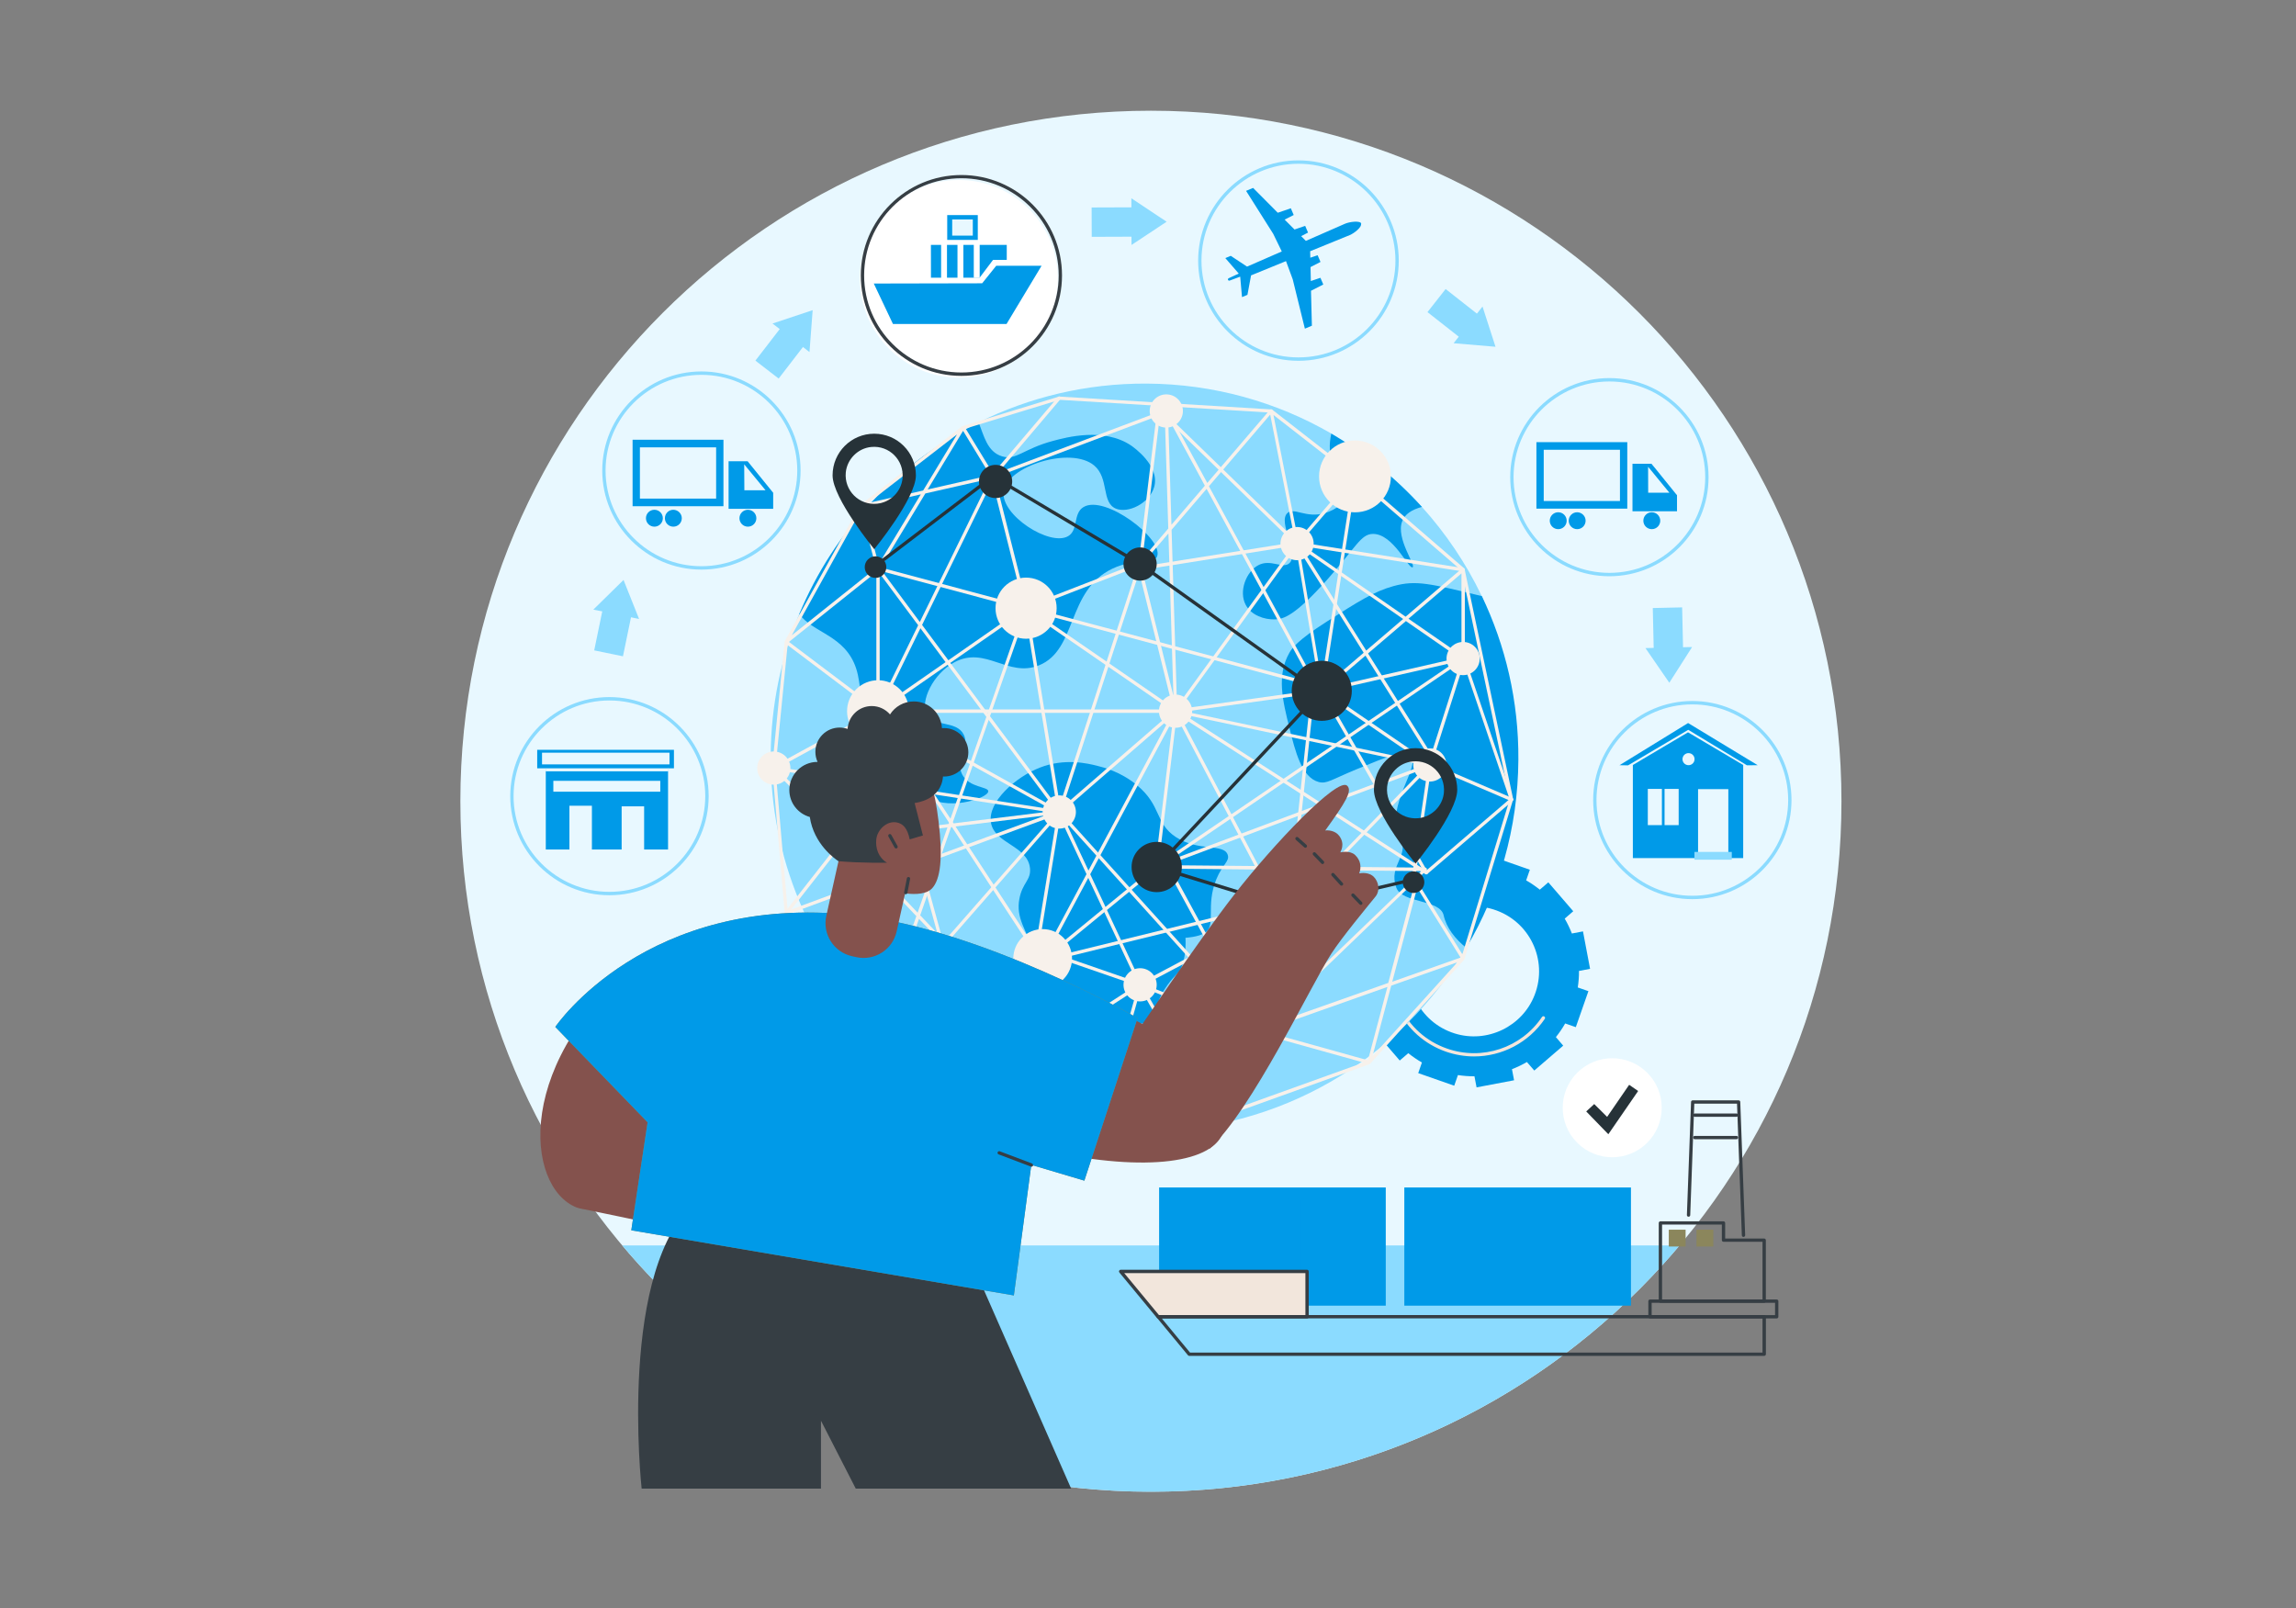 <svg width="394" height="276" viewBox="0 0 394 276" fill="none" xmlns="http://www.w3.org/2000/svg">
<rect x="0" y="0" width="394" height="276" fill="#808080" stroke="none"/>
<g clip-path="url(#clip0_1021_210077)">
<path d="M197.5 256C262.946 256 316 202.946 316 137.5C316 72.054 262.946 19 197.5 19C132.054 19 79 72.054 79 137.5C79 202.946 132.054 256 197.5 256Z" fill="#E8F8FF"/>
<path d="M106.779 213.741C128.524 239.578 161.095 256 197.5 256C233.905 256 266.476 239.578 288.22 213.741H106.779Z" fill="#8BDBFF"/>
<path d="M272.576 170.097L270.75 169.463C270.892 168.517 270.97 167.572 270.957 166.626L272.861 166.264L271.644 159.84L269.74 160.203C269.39 159.322 268.989 158.467 268.509 157.651L269.973 156.382L265.699 151.422L264.236 152.678C263.497 152.096 262.72 151.552 261.892 151.085L262.526 149.259L256.349 147.097L255.714 148.923C254.769 148.78 253.823 148.702 252.878 148.715L252.515 146.812L246.079 148.029L246.441 149.933C245.561 150.27 244.706 150.684 243.877 151.163L242.608 149.7L237.648 153.973L238.904 155.437C238.321 156.162 237.777 156.952 237.311 157.781L235.485 157.146L233.322 163.324L235.148 163.959C235.006 164.904 234.928 165.849 234.941 166.795L233.037 167.157L234.254 173.581L236.158 173.218C236.508 174.099 236.909 174.954 237.389 175.77L235.925 177.039L240.199 181.999L241.662 180.743C242.401 181.326 243.178 181.87 244.006 182.336L243.372 184.162L249.549 186.325L250.184 184.499C251.129 184.641 252.075 184.719 253.02 184.706L253.383 186.61L259.819 185.392L259.457 183.488C260.337 183.152 261.192 182.737 262.021 182.258L263.29 183.721L268.25 179.448L266.994 177.984C267.577 177.259 268.121 176.469 268.587 175.64L270.413 176.275L272.576 170.097ZM263.355 170.732C261.257 176.184 255.183 179.098 249.614 177.35C243.45 175.42 240.212 168.711 242.543 162.689C244.641 157.237 250.715 154.323 256.284 156.071C262.448 158.001 265.686 164.71 263.355 170.732Z" fill="#009AE8"/>
<path d="M252.955 181.3C251.349 181.3 249.717 181.028 248.137 180.484C244.459 179.202 241.494 176.56 239.797 173.05C238.101 169.54 237.88 165.577 239.163 161.899C241.533 155.139 248.617 151.034 255.649 152.368C255.804 152.393 255.908 152.549 255.882 152.704C255.856 152.86 255.701 152.963 255.545 152.937C248.785 151.655 241.973 155.592 239.694 162.094C238.45 165.629 238.67 169.437 240.302 172.804C241.934 176.184 244.77 178.722 248.319 179.953C254.354 182.064 261.049 179.836 264.611 174.526C264.702 174.397 264.87 174.358 265.012 174.449C265.142 174.539 265.181 174.708 265.09 174.85C262.319 178.956 257.721 181.3 252.955 181.3Z" fill="#F2E6DC"/>
<path d="M253.576 128.421C253.576 128.421 257.241 153.209 251.621 162.676C240.379 181.636 219.658 194.289 196.036 194.147C160.602 193.94 132.046 165.059 132.253 129.626C132.305 121.027 134.04 112.842 137.148 105.356C140.373 97.612 156.264 92.807 156.264 92.807C156.264 92.807 161.574 75.647 167.92 72.487C176.61 68.174 186.413 65.778 196.774 65.83C208.313 65.895 219.114 69.003 228.439 74.391C231.715 76.281 235.497 83.858 235.497 83.858C235.497 83.858 242.024 84.803 243.98 86.966C248.098 91.525 251.582 96.679 254.263 102.274C258.355 110.795 253.576 128.421 253.576 128.421Z" fill="#8BDBFF"/>
<path d="M185.934 87.018C184.095 88.119 185.092 91.007 183.266 92.03C180.132 93.804 171.727 88.416 172.219 84.376C172.75 80.011 183.784 76.515 187.773 79.895C190.35 82.07 188.977 86.215 191.464 87.277C193.575 88.183 197.266 86.357 198.056 83.586C199.105 79.934 194.494 76.735 194.106 76.463C189.444 73.316 183.02 75.038 180.663 75.673C175.56 77.046 174.395 79.053 171.96 78.315C169.383 77.538 168.852 74.74 167.932 72.5C154.114 79.364 143.119 91.046 137.161 105.369C139.453 108.62 145.035 108.995 146.913 114.707C147.897 117.711 147.211 120.198 149.283 121.83C151.394 123.487 153.66 122.114 155.344 123.941C156.354 125.028 155.953 125.935 156.665 129.742C157.351 133.421 157.701 135.26 158.776 136.334C161.884 139.443 169.551 137.073 169.59 135.803C169.616 134.962 166.288 135.221 165.109 132.903C163.879 130.494 166.508 128.279 165.368 126.052C164.125 123.604 160.214 124.795 159.035 122.62C157.831 120.366 160.136 115.613 163.775 113.658C169.137 110.783 172.957 116.325 178.28 114.189C184.911 111.521 182.981 101.328 190.933 97.573C194.948 95.682 198.03 97.042 198.574 95.462C199.649 92.457 189.586 84.829 185.934 87.018Z" fill="#009AE8"/>
<path d="M178.435 131.737C182.709 130.066 186.672 131.025 188.2 131.4C189.405 131.698 192.293 132.436 195.064 134.716C199.39 138.277 198.121 141.23 201.76 143.639C205.697 146.242 210.01 144.675 210.683 146.708C211.046 147.809 209.789 148.314 208.727 150.891C206.837 155.476 208.766 158.778 206.772 160.099C205.684 160.811 203.431 160.941 203.431 160.941C203.431 160.941 203.625 163.635 202.874 165.681C202.343 167.119 201.773 167.067 200.361 169.022C198.38 171.755 198.937 172.636 197.486 174.436C195.336 177.129 193.277 176.21 191.995 178.036C189.275 181.895 196.295 188.992 194.222 191.414C192.655 193.253 186.245 191.984 183.434 188.073C181.453 185.314 182.916 183.527 181.764 176.728C180.818 171.146 178.785 166.225 178.047 164.464C175.923 159.4 174.33 157.509 174.926 154.271C175.431 151.487 176.946 151.072 176.752 149.026C176.376 145.128 170.704 144.804 170.056 141.217C169.422 137.629 174.278 133.356 178.435 131.737Z" fill="#009AE8"/>
<path d="M254.289 102.3C245.352 100.15 243.034 99.515 239.149 100.577C235.795 101.497 233.101 103.219 227.701 106.664C222.559 109.941 221.652 111.339 221.264 112.026C219.036 115.924 220.111 120.25 221.264 124.899C222.274 128.965 223.375 133.408 226.276 134.198C227.662 134.573 228.4 133.835 232.712 132.048C238.217 129.781 240.975 128.642 242.011 129.548C244.083 131.348 237.517 138.329 240.224 143.496C242.037 146.954 238.165 148.379 239.615 152.342C240.612 155.048 247.127 154.31 247.735 157.082C248.202 159.219 249.743 161.187 251.621 162.663C257.228 153.196 260.492 142.162 260.557 130.364C260.622 120.314 258.355 110.795 254.289 102.3Z" fill="#009AE8"/>
<path d="M244.006 86.992C239.525 82.032 234.28 77.784 228.452 74.416C228.051 76.243 228.077 78.03 228.776 79.467C229.76 81.462 231.819 82.252 231.638 84.117C231.47 85.956 229.255 87.497 227.351 88.054C224.101 88.999 222.042 86.992 220.915 88.054C219.218 89.647 223.013 94.982 221.277 96.64C220.138 97.728 218.079 95.85 215.916 97.003C213.87 98.091 212.523 101.458 213.766 103.802C214.724 105.615 217.004 106.353 218.778 106.301C220.254 106.263 222.249 105.641 227.727 99.502C232.778 93.83 233.503 91.654 235.601 91.628C239.111 91.602 241.727 97.728 242.4 97.352C243.022 97.003 239.499 92.431 240.613 89.478C241.053 88.235 242.284 87.458 244.006 86.992Z" fill="#009AE8"/>
<path d="M151.77 176.482C153.344 176.482 154.619 175.206 154.619 173.633C154.619 172.059 153.344 170.784 151.77 170.784C150.197 170.784 148.921 172.059 148.921 173.633C148.921 175.206 150.197 176.482 151.77 176.482Z" fill="#F7F1EB"/>
<path d="M144.971 146.721C146.545 146.721 147.82 145.445 147.82 143.872C147.82 142.298 146.545 141.023 144.971 141.023C143.398 141.023 142.122 142.298 142.122 143.872C142.122 145.445 143.398 146.721 144.971 146.721Z" fill="#F7F1EB"/>
<path d="M189.509 193.629C191.083 193.629 192.359 192.353 192.359 190.78C192.359 189.206 191.083 187.931 189.509 187.931C187.936 187.931 186.66 189.206 186.66 190.78C186.66 192.353 187.936 193.629 189.509 193.629Z" fill="#F7F1EB"/>
<path d="M197.66 171.023C198.773 169.911 198.773 168.107 197.66 166.994C196.548 165.881 194.744 165.881 193.631 166.994C192.518 168.107 192.518 169.911 193.631 171.023C194.744 172.136 196.548 172.136 197.66 171.023Z" fill="#F7F1EB"/>
<path d="M182.488 168.049C184.455 166.082 184.455 162.892 182.488 160.924C180.52 158.957 177.33 158.957 175.363 160.924C173.396 162.892 173.396 166.082 175.363 168.049C177.33 170.016 180.52 170.016 182.488 168.049Z" fill="#F7F1EB"/>
<path d="M248.144 131.934C248.505 130.403 247.557 128.868 246.026 128.506C244.494 128.145 242.96 129.093 242.598 130.625C242.236 132.156 243.185 133.69 244.716 134.052C246.248 134.414 247.782 133.465 248.144 131.934Z" fill="#F7F1EB"/>
<path d="M253.091 115.033C254.204 113.921 254.204 112.117 253.091 111.004C251.978 109.891 250.174 109.891 249.062 111.004C247.949 112.117 247.949 113.921 249.062 115.033C250.174 116.146 251.978 116.146 253.091 115.033Z" fill="#F7F1EB"/>
<path d="M200.141 73.38C201.715 73.38 202.99 72.105 202.99 70.531C202.99 68.958 201.715 67.682 200.141 67.682C198.568 67.682 197.292 68.958 197.292 70.531C197.292 72.105 198.568 73.38 200.141 73.38Z" fill="#F7F1EB"/>
<path d="M182.869 141.984C184.323 141.382 185.013 139.715 184.411 138.262C183.809 136.808 182.142 136.117 180.688 136.72C179.234 137.322 178.544 138.989 179.146 140.442C179.748 141.896 181.415 142.587 182.869 141.984Z" fill="#F7F1EB"/>
<path d="M154.423 125.804C156.497 123.731 156.497 120.369 154.423 118.295C152.349 116.221 148.987 116.221 146.914 118.295C144.84 120.369 144.84 123.731 146.914 125.804C148.987 127.878 152.349 127.878 154.423 125.804Z" fill="#F7F1EB"/>
<path d="M232.519 87.924C235.924 87.924 238.684 85.164 238.684 81.76C238.684 78.355 235.924 75.595 232.519 75.595C229.114 75.595 226.354 78.355 226.354 81.76C226.354 85.164 229.114 87.924 232.519 87.924Z" fill="#F7F1EB"/>
<path d="M224.595 95.305C225.707 94.192 225.707 92.388 224.595 91.276C223.482 90.163 221.678 90.163 220.565 91.276C219.453 92.388 219.453 94.192 220.565 95.305C221.678 96.418 223.482 96.418 224.595 95.305Z" fill="#F7F1EB"/>
<path d="M176.079 109.617C178.976 109.617 181.324 107.269 181.324 104.372C181.324 101.475 178.976 99.127 176.079 99.127C173.182 99.127 170.834 101.475 170.834 104.372C170.834 107.269 173.182 109.617 176.079 109.617Z" fill="#F7F1EB"/>
<path d="M202.816 124.683C204.27 124.081 204.96 122.414 204.358 120.961C203.756 119.507 202.089 118.816 200.635 119.419C199.181 120.021 198.491 121.687 199.093 123.141C199.696 124.595 201.362 125.285 202.816 124.683Z" fill="#F7F1EB"/>
<path d="M218.58 177.433C218.832 175.88 217.778 174.416 216.224 174.164C214.671 173.912 213.208 174.967 212.955 176.52C212.703 178.073 213.758 179.537 215.311 179.789C216.865 180.041 218.328 178.986 218.58 177.433Z" fill="#F7F1EB"/>
<path d="M133.878 134.447C135.331 133.845 136.022 132.178 135.42 130.724C134.817 129.27 133.151 128.58 131.697 129.182C130.243 129.784 129.553 131.451 130.155 132.905C130.757 134.359 132.424 135.049 133.878 134.447Z" fill="#F7F1EB"/>
<path d="M221.458 156.149C221.381 156.149 221.316 156.123 221.264 156.071C221.148 155.968 221.148 155.787 221.264 155.67L244.938 131.31L226.665 118.786C226.587 118.734 226.548 118.657 226.535 118.566C226.535 118.475 226.561 118.398 226.639 118.333L240.781 106.224L222.443 93.519C222.378 93.48 222.339 93.415 222.326 93.338L217.858 70.583C217.832 70.467 217.884 70.35 217.988 70.285C218.091 70.221 218.221 70.233 218.311 70.298L232.7 81.514L251.271 97.547C251.336 97.599 251.375 97.676 251.375 97.767V113.023C251.375 113.127 251.31 113.23 251.219 113.282C251.129 113.334 251.012 113.321 250.922 113.269L241.26 106.586L227.286 118.527L245.534 131.025C245.599 131.076 245.651 131.154 245.651 131.232C245.664 131.31 245.625 131.4 245.573 131.465L221.666 156.059C221.614 156.11 221.536 156.149 221.458 156.149ZM241.701 106.185L250.792 112.479V98.401L241.701 106.185ZM222.844 93.118L241.208 105.835L250.624 97.767L232.311 81.954L218.532 71.218L222.844 93.118Z" fill="#F7F1EB"/>
<path d="M221.459 156.149C221.433 156.149 221.407 156.149 221.381 156.136L198.938 149.233C198.782 149.182 198.704 149.026 198.743 148.871C198.795 148.715 198.951 148.638 199.106 148.677L221.55 155.579C221.705 155.631 221.783 155.787 221.744 155.942C221.692 156.071 221.589 156.149 221.459 156.149Z" fill="#263238"/>
<path d="M199.015 149.233C198.989 149.233 198.963 149.233 198.937 149.221L198.419 149.065C198.29 149.026 198.199 148.897 198.225 148.754L201.437 122.179L176.468 104.981L182.062 139.3C182.075 139.404 182.037 139.52 181.946 139.585C181.855 139.65 181.739 139.65 181.648 139.598L150.527 122.296C150.437 122.244 150.385 122.153 150.385 122.05V97.573C150.385 97.417 150.514 97.288 150.67 97.288C150.825 97.288 150.955 97.417 150.955 97.573V121.881L181.402 138.821L175.794 104.411C175.781 104.294 175.82 104.191 175.924 104.126C176.014 104.061 176.144 104.061 176.235 104.126L201.89 121.804C201.981 121.868 202.02 121.972 202.007 122.076L198.808 148.586L199.106 148.677C199.261 148.728 199.339 148.884 199.3 149.039C199.261 149.156 199.145 149.233 199.015 149.233Z" fill="#F7F1EB"/>
<path d="M195.648 97.081C195.596 97.081 195.544 97.067 195.505 97.042L170.225 81.993C170.096 81.915 170.044 81.734 170.121 81.604C170.199 81.475 170.38 81.423 170.51 81.501L195.777 96.537C195.907 96.614 195.958 96.796 195.881 96.925C195.842 97.029 195.738 97.081 195.648 97.081Z" fill="#263238"/>
<path d="M242.167 151.318C242.038 151.318 241.921 151.228 241.895 151.098C241.856 150.943 241.96 150.787 242.102 150.762L242.271 150.723L245.029 131.698L198.601 149.065C198.471 149.117 198.316 149.052 198.251 148.923C198.186 148.793 198.225 148.638 198.342 148.56L249.666 113.645L226.885 118.838C226.795 118.864 226.691 118.838 226.626 118.773C226.562 118.708 226.523 118.618 226.536 118.514L232.079 82.705L222.806 93.48C222.754 93.545 222.676 93.571 222.599 93.584C222.521 93.584 222.443 93.558 222.391 93.506L199.093 70.881L195.933 96.821C195.92 96.977 195.764 97.093 195.609 97.067C195.454 97.055 195.337 96.912 195.363 96.744L198.588 70.233C198.601 70.13 198.678 70.039 198.782 70C198.886 69.961 199.002 69.987 199.08 70.065L222.573 92.871L232.299 81.565C232.376 81.475 232.519 81.436 232.635 81.488C232.752 81.54 232.817 81.669 232.804 81.785L227.157 118.177L251 112.738C251.142 112.712 251.272 112.777 251.323 112.906C251.375 113.036 251.336 113.178 251.22 113.256L200.621 147.692L245.275 130.986C245.366 130.947 245.483 130.973 245.56 131.025C245.638 131.089 245.677 131.193 245.664 131.284L242.815 150.969C242.802 151.085 242.711 151.176 242.595 151.202L242.232 151.28C242.206 151.318 242.193 151.318 242.167 151.318Z" fill="#F7F1EB"/>
<path d="M221.459 156.149C221.329 156.149 221.213 156.059 221.187 155.929C221.148 155.774 221.252 155.618 221.394 155.592L242.103 150.762C242.258 150.723 242.413 150.826 242.439 150.969C242.478 151.124 242.374 151.28 242.232 151.306L221.524 156.136C221.511 156.149 221.485 156.149 221.459 156.149Z" fill="#263238"/>
<path d="M189.508 191.065C189.392 191.065 189.288 191 189.249 190.883L178.772 164.839L151.873 173.892C151.796 173.918 151.718 173.905 151.64 173.866C151.576 173.827 151.524 173.762 151.498 173.685L144.712 144.014L132.577 132.009C132.46 131.892 132.46 131.711 132.577 131.607C132.693 131.491 132.875 131.491 132.978 131.607L145.165 143.665C145.204 143.704 145.23 143.755 145.243 143.807L151.977 173.257L178.837 164.218C178.979 164.166 179.135 164.243 179.187 164.386L189.457 189.899L195.375 168.932C195.401 168.854 195.453 168.789 195.518 168.75C195.595 168.712 195.673 168.712 195.751 168.737L215.566 176.586L221.186 155.787C221.225 155.631 221.38 155.541 221.536 155.579C221.691 155.618 221.782 155.774 221.743 155.929L216.045 177.039C216.019 177.117 215.967 177.181 215.902 177.22C215.825 177.259 215.747 177.259 215.669 177.233L195.841 169.385L189.78 190.857C189.742 190.974 189.638 191.065 189.521 191.065H189.508Z" fill="#F7F1EB"/>
<path d="M208.637 192.062H208.625L189.496 191.065L166.819 188.215C166.755 188.202 166.703 188.177 166.664 188.138L151.589 173.84C151.473 173.736 151.473 173.555 151.576 173.439L181.583 139.171C181.596 139.158 181.609 139.145 181.622 139.132C181.648 139.119 181.661 139.106 181.687 139.093C181.7 139.08 181.726 139.08 181.739 139.08C181.765 139.08 181.803 139.08 181.829 139.08C181.855 139.08 181.868 139.093 181.881 139.093C181.907 139.106 181.933 139.132 181.959 139.145L214.336 174.98L200.155 148.91C200.103 148.819 200.103 148.715 200.155 148.625C200.206 148.534 200.297 148.482 200.401 148.482L244.576 148.897C244.693 148.897 244.796 148.974 244.835 149.078C244.874 149.182 244.848 149.311 244.77 149.389L216.874 176.236L238.23 168.686L242.776 151.539C242.802 151.422 242.892 151.344 243.009 151.331C243.126 151.319 243.229 151.37 243.294 151.461L250.948 163.777L259.068 137.189L251.168 113.904L245.612 131.322C245.573 131.465 245.431 131.543 245.275 131.517L201.631 122.309C201.618 122.309 201.618 122.309 201.605 122.309C201.553 122.296 201.515 122.27 201.489 122.231C201.476 122.218 201.45 122.192 201.437 122.166C201.424 122.14 201.411 122.127 201.411 122.101L195.337 97.624C195.324 97.547 195.337 97.469 195.376 97.404C195.415 97.34 195.492 97.288 195.57 97.275L222.508 93.001C222.521 93.001 222.521 93.001 222.534 93.001C222.586 93.001 222.65 93.014 222.689 93.04C222.702 93.053 222.715 93.053 222.728 93.066C222.78 93.105 222.819 93.169 222.832 93.247L227.054 118.501C227.066 118.579 227.054 118.657 227.002 118.721C226.95 118.786 226.885 118.825 226.807 118.838L203.328 122.114L245.133 130.934L250.87 112.945C250.909 112.829 251.013 112.751 251.142 112.751C251.259 112.764 251.375 112.829 251.414 112.945L259.625 137.137C259.638 137.189 259.651 137.254 259.625 137.319L251.297 164.593C251.285 164.619 251.272 164.658 251.259 164.684C251.259 164.697 251.246 164.697 251.246 164.71L235.135 182.543C235.122 182.556 235.122 182.556 235.109 182.569C235.083 182.595 235.057 182.608 235.031 182.621L208.715 192.075C208.702 192.075 208.689 192.088 208.676 192.088C208.676 192.062 208.663 192.062 208.637 192.062ZM166.975 187.659L189.548 190.495L208.132 191.466L195.454 169.242L177.84 163.156C177.711 163.104 177.633 162.974 177.646 162.845L181.324 140.31L152.172 173.607L166.975 187.659ZM215.916 177.311L209.194 191.272L234.008 182.349L215.916 177.311ZM195.907 168.88L208.625 191.168L215.424 177.026L182.839 140.971L195.907 168.88ZM216.706 176.935L234.746 181.96L238.088 169.372L216.706 176.935ZM238.735 169.152L235.523 181.261L250.093 165.137L238.735 169.152ZM200.919 149.078L215.825 176.508L243.903 149.492L200.919 149.078ZM178.255 162.689L195.104 168.517L181.907 140.31L178.255 162.689ZM243.19 152.355L238.916 168.478L250.637 164.334L243.19 152.355ZM222.417 94.011L202.343 121.674L226.484 118.307L222.417 94.011ZM195.997 97.806L201.851 121.389L221.951 93.687L195.997 97.806Z" fill="#F7F1EB"/>
<path d="M259.405 137.5C259.366 137.5 259.327 137.487 259.288 137.474L246.661 132.074C246.61 132.048 246.558 132.009 246.532 131.957L222.34 93.441C222.275 93.351 222.288 93.221 222.34 93.13C222.404 93.04 222.508 92.988 222.625 93.001L251.104 97.495C251.22 97.508 251.311 97.599 251.337 97.715L259.664 137.15C259.69 137.254 259.651 137.358 259.56 137.435C259.534 137.474 259.47 137.5 259.405 137.5ZM246.972 131.581L259.004 136.736L250.832 98.039L223.156 93.674L246.972 131.581Z" fill="#F7F1EB"/>
<path d="M189.509 191.065C189.431 191.065 189.353 191.039 189.301 190.974L174.278 175.161L151.757 174.021C151.692 174.021 151.627 173.995 151.576 173.944L134.727 156.913L134.714 156.9L134.701 156.887C134.675 156.848 134.662 156.81 134.662 156.771V156.758L132.525 131.866C132.512 131.776 132.551 131.698 132.616 131.633C132.68 131.568 132.771 131.543 132.849 131.556L164.565 136.438L175.82 104.294C175.871 104.152 176.014 104.074 176.156 104.113L224.372 116.96C224.528 116.999 224.618 117.154 224.579 117.31C224.541 117.465 224.385 117.556 224.23 117.517L176.26 104.721L165.122 136.516L181.816 139.093C181.945 139.119 182.049 139.222 182.062 139.352C182.075 139.481 181.997 139.598 181.881 139.65L161.366 147.213L157.909 157.082L174.537 174.604L215.773 176.689C215.902 176.702 216.006 176.793 216.032 176.909C216.058 177.039 216.006 177.168 215.889 177.22L189.638 191.026C189.599 191.052 189.547 191.065 189.509 191.065ZM175.107 175.2L189.56 190.43L214.698 177.207L175.107 175.2ZM152.171 173.477L173.722 174.565L157.701 157.69L152.171 173.477ZM135.439 156.823L151.653 173.205L157.248 157.224L151.291 150.943L135.439 156.823ZM151.873 150.736L157.468 156.628L160.667 147.485L151.873 150.736ZM144.997 144.312L135.776 156.084L150.876 150.49L144.997 144.312ZM133.095 132.151L135.141 155.955L144.751 143.69C144.802 143.626 144.88 143.587 144.958 143.587C145.048 143.587 145.126 143.613 145.178 143.678L151.446 150.282L160.913 146.773L164.345 136.956L133.095 132.151ZM164.928 137.047L161.612 146.514L180.65 139.468L164.928 137.047Z" fill="#F7F1EB"/>
<path d="M168.412 186.856C168.373 186.856 168.347 186.856 168.308 186.843C168.217 186.804 168.153 186.739 168.14 186.648L156.082 142.797L145.01 144.157C144.919 144.17 144.828 144.131 144.763 144.066C144.699 144.001 144.673 143.898 144.699 143.807L150.229 122.62L132.926 132.074C132.836 132.125 132.719 132.125 132.629 132.061C132.538 131.996 132.486 131.905 132.499 131.789L134.636 110.148C134.636 110.109 134.649 110.07 134.662 110.044L147.561 86.733C147.574 86.707 147.587 86.681 147.613 86.668C147.626 86.655 147.626 86.655 147.639 86.642L165.083 73.173C165.109 73.147 165.148 73.135 165.174 73.121L181.686 68.071C181.725 68.058 181.751 68.058 181.79 68.058L218.143 70.259C218.246 70.259 218.35 70.337 218.389 70.428C218.428 70.531 218.415 70.648 218.337 70.726L207.458 83.443L225.693 117.09C225.719 117.141 225.732 117.193 225.732 117.258L221.756 154.569C221.743 154.686 221.652 154.789 221.536 154.815L219.49 155.32L219.943 156.188C220.021 156.331 219.969 156.499 219.826 156.577L195.79 169.294L168.567 186.843C168.515 186.843 168.463 186.856 168.412 186.856ZM156.652 142.732L168.58 186.13L195.492 168.776L219.295 156.175L218.907 155.437L178.85 165.254C178.746 165.28 178.63 165.241 178.552 165.15C178.487 165.059 178.474 164.943 178.526 164.839L200.737 123.28L181.958 139.572L181.945 139.585C181.906 139.611 181.855 139.637 181.803 139.637L156.652 142.732ZM201.721 122.658L179.329 164.541L218.635 154.906L201.721 122.658ZM202.006 121.972L219.205 154.776L221.199 154.284L225.149 117.271L207.057 83.897L201.048 90.916L202.006 121.972ZM150.682 123.151L145.359 143.535L155.927 142.24L150.682 123.151ZM150.993 122.166L156.497 142.175L181.246 139.132L162.61 114.085L150.993 122.166ZM163.076 113.761L181.673 138.743L195.194 97.275L176.208 104.631L163.076 113.761ZM195.803 97.249L182.36 138.471L201.436 121.92L200.504 91.55L196.062 96.731L196.295 96.899C196.424 96.99 196.45 97.171 196.36 97.301C196.269 97.43 196.088 97.456 195.958 97.365L195.803 97.249ZM135.154 110.705L133.121 131.31L150.151 122.011L135.154 110.705ZM135.387 110.161L150.565 121.609L157.559 107.299L150.617 97.974L135.387 110.161ZM157.947 107.817L151.407 121.182L162.26 113.632L157.947 107.817ZM158.232 107.247L162.739 113.308L175.91 104.139C175.923 104.126 175.949 104.113 175.975 104.113L195.479 96.549L200.478 90.709L199.869 70.946L170.574 81.98L158.232 107.247ZM147.729 87.614L135.866 109.034L150.345 97.456L147.729 87.614ZM151.019 97.56L157.844 106.742L169.862 82.174L158.789 84.687L151.019 97.56ZM148.17 87.07L150.773 96.847L158.012 84.842L148.17 87.07ZM200.465 71.723L201.022 90.061L206.759 83.353L200.465 71.723ZM164.229 74.546L149.011 86.305L158.414 84.181L164.229 74.546ZM165.265 73.937L159.191 84L169.914 81.565L165.265 73.937ZM200.4 70.402L207.173 82.886L217.534 70.777L181.816 68.615L165.705 73.549L170.497 81.397L200.038 70.259C200.051 70.246 200.076 70.246 200.102 70.246C200.128 70.246 200.154 70.246 200.18 70.246C200.232 70.246 200.271 70.272 200.31 70.298C200.335 70.311 200.361 70.337 200.374 70.363C200.387 70.376 200.387 70.389 200.4 70.402Z" fill="#F7F1EB"/>
<path d="M176.079 104.657C176.053 104.657 176.028 104.657 176.002 104.644L150.592 97.845C150.437 97.806 150.346 97.65 150.385 97.495C150.424 97.34 150.579 97.249 150.735 97.288L175.665 103.957L170.083 81.811C170.057 81.721 170.083 81.63 170.148 81.552L181.545 68.135C181.648 68.019 181.83 68.006 181.946 68.097C182.063 68.2 182.076 68.382 181.985 68.498L170.692 81.825L176.351 104.294C176.377 104.398 176.351 104.501 176.274 104.566C176.222 104.631 176.144 104.657 176.079 104.657Z" fill="#F7F1EB"/>
<path d="M244.758 150.062C244.654 150.062 244.563 150.011 244.511 149.92L226.575 118.695C226.497 118.553 226.549 118.385 226.678 118.307C226.821 118.229 226.989 118.281 227.067 118.411L245.004 149.635C245.081 149.777 245.03 149.946 244.9 150.023C244.848 150.049 244.809 150.062 244.758 150.062Z" fill="#F7F1EB"/>
<path d="M178.772 165.267C178.695 165.267 178.604 165.228 178.552 165.163C178.449 165.046 178.475 164.865 178.591 164.761L198.315 148.573C198.432 148.469 198.613 148.495 198.717 148.612C198.82 148.728 198.794 148.91 198.678 149.013L178.954 165.202C178.902 165.241 178.837 165.267 178.772 165.267Z" fill="#F7F1EB"/>
<path d="M178.773 165.267C178.682 165.267 178.592 165.215 178.54 165.137L150.437 122.205C150.385 122.114 150.372 122.011 150.424 121.907C150.475 121.817 150.566 121.752 150.67 121.752H201.722C201.774 121.752 201.825 121.765 201.877 121.804L244.731 149.415L259.21 136.995C259.327 136.891 259.508 136.904 259.612 137.021C259.716 137.137 259.703 137.319 259.586 137.422L244.939 149.985C244.848 150.062 244.706 150.075 244.602 150.011L201.644 122.335H151.201L179.019 164.813C179.11 164.943 179.071 165.124 178.941 165.215C178.89 165.254 178.825 165.267 178.773 165.267Z" fill="#F7F1EB"/>
<path d="M223.476 157.88C224.588 156.767 224.588 154.963 223.476 153.851C222.363 152.738 220.559 152.738 219.446 153.851C218.334 154.963 218.334 156.767 219.446 157.88C220.559 158.993 222.363 158.993 223.476 157.88Z" fill="#263238"/>
<path d="M150.022 74.43C146.072 74.43 142.873 77.628 142.873 81.578C142.873 85.528 150.022 94.244 150.022 94.244C150.022 94.244 157.171 85.528 157.171 81.578C157.171 77.628 153.972 74.43 150.022 74.43ZM150.514 86.448C147.419 86.759 144.842 84.169 145.139 81.073C145.373 78.781 147.225 76.929 149.504 76.709C152.599 76.398 155.176 78.988 154.878 82.084C154.658 84.363 152.806 86.215 150.514 86.448Z" fill="#263238"/>
<path d="M242.918 128.396C238.968 128.396 235.77 131.594 235.77 135.544C235.77 139.494 242.918 148.21 242.918 148.21C242.918 148.21 250.067 139.494 250.067 135.544C250.067 131.594 246.868 128.396 242.918 128.396ZM243.411 140.414C240.315 140.725 237.738 138.135 238.036 135.039C238.269 132.747 240.121 130.895 242.4 130.675C245.496 130.364 248.073 132.954 247.775 136.05C247.555 138.329 245.703 140.181 243.411 140.414Z" fill="#263238"/>
<path d="M150.242 99.178C151.264 99.178 152.094 98.349 152.094 97.327C152.094 96.304 151.264 95.475 150.242 95.475C149.219 95.475 148.39 96.304 148.39 97.327C148.39 98.349 149.219 99.178 150.242 99.178Z" fill="#263238"/>
<path d="M242.569 153.248C243.592 153.248 244.421 152.419 244.421 151.396C244.421 150.373 243.592 149.544 242.569 149.544C241.546 149.544 240.717 150.373 240.717 151.396C240.717 152.419 241.546 153.248 242.569 153.248Z" fill="#263238"/>
<path d="M172.86 84.643C173.973 83.53 173.973 81.726 172.86 80.614C171.748 79.501 169.944 79.501 168.831 80.614C167.718 81.726 167.718 83.53 168.831 84.643C169.944 85.755 171.748 85.755 172.86 84.643Z" fill="#263238"/>
<path d="M224.294 117.504C224.243 117.504 224.178 117.491 224.126 117.452L195.971 97.378C195.841 97.288 195.816 97.106 195.906 96.977C195.997 96.847 196.178 96.821 196.308 96.912L224.463 116.999C224.592 117.089 224.618 117.271 224.528 117.4C224.463 117.465 224.385 117.504 224.294 117.504Z" fill="#263238"/>
<path d="M198.497 149.078C198.432 149.078 198.355 149.052 198.303 149C198.186 148.897 198.186 148.715 198.29 148.599L226.613 118.359C226.717 118.242 226.898 118.242 227.015 118.346C227.132 118.449 227.132 118.631 227.028 118.747L198.704 148.987C198.653 149.052 198.575 149.078 198.497 149.078Z" fill="#263238"/>
<path d="M198.415 97.451C198.777 95.92 197.829 94.385 196.297 94.023C194.766 93.662 193.231 94.61 192.87 96.142C192.508 97.673 193.456 99.208 194.988 99.569C196.519 99.931 198.054 98.983 198.415 97.451Z" fill="#263238"/>
<path d="M226.82 123.707C229.667 123.707 231.975 121.4 231.975 118.553C231.975 115.706 229.667 113.399 226.82 113.399C223.974 113.399 221.666 115.706 221.666 118.553C221.666 121.4 223.974 123.707 226.82 123.707Z" fill="#263238"/>
<path d="M201.546 151.842C203.23 150.158 203.23 147.427 201.546 145.743C199.862 144.059 197.131 144.059 195.447 145.743C193.763 147.427 193.763 150.158 195.447 151.842C197.131 153.526 199.862 153.526 201.546 151.842Z" fill="#263238"/>
<path d="M150.67 97.858C150.514 97.858 150.385 97.728 150.385 97.573V96.796C150.385 96.705 150.424 96.627 150.501 96.562L170.212 81.527C170.342 81.436 170.523 81.449 170.614 81.578C170.705 81.708 170.692 81.889 170.562 81.98L150.955 96.925V97.56C150.955 97.728 150.825 97.858 150.67 97.858Z" fill="#263238"/>
<path d="M120.365 98.181C129.606 98.181 137.098 90.701 137.098 81.475C137.098 72.248 129.606 64.768 120.365 64.768C111.124 64.768 103.633 72.248 103.633 81.475C103.633 90.701 111.124 98.181 120.365 98.181Z" fill="#E8F8FF"/>
<path d="M120.365 97.754C110.976 97.754 103.348 90.126 103.348 80.749C103.348 71.373 110.989 63.745 120.365 63.745C129.754 63.745 137.382 71.373 137.382 80.749C137.382 90.126 129.754 97.754 120.365 97.754ZM120.365 64.328C111.299 64.328 103.917 71.697 103.917 80.749C103.917 89.802 111.299 97.171 120.365 97.171C129.431 97.171 136.813 89.802 136.813 80.749C136.813 71.697 129.431 64.328 120.365 64.328Z" fill="#8BDBFF"/>
<path d="M124.146 75.466H108.554V86.875H124.146V75.466Z" fill="#009AE8"/>
<path d="M112.296 90.385C113.097 90.385 113.747 89.735 113.747 88.934C113.747 88.133 113.097 87.484 112.296 87.484C111.495 87.484 110.846 88.133 110.846 88.934C110.846 89.735 111.495 90.385 112.296 90.385Z" fill="#009AE8"/>
<path d="M116.998 88.934C116.998 89.737 116.35 90.385 115.547 90.385C114.744 90.385 114.097 89.737 114.097 88.934C114.097 88.131 114.744 87.484 115.547 87.484C116.35 87.497 116.998 88.144 116.998 88.934Z" fill="#009AE8"/>
<path d="M128.342 90.385C129.143 90.385 129.793 89.735 129.793 88.934C129.793 88.133 129.143 87.484 128.342 87.484C127.541 87.484 126.892 88.133 126.892 88.934C126.892 89.735 127.541 90.385 128.342 90.385Z" fill="#009AE8"/>
<path d="M128.291 79.156H125.027V87.316H129.482H132.681V84.57L132.409 84.233L128.913 79.921L128.291 79.156Z" fill="#009AE8"/>
<path d="M127.708 79.687L127.734 84.142H131.373L127.708 79.687Z" fill="#E8F8FF"/>
<path d="M122.89 76.773H109.81V85.567H122.89V76.773Z" fill="#E8F8FF"/>
<path d="M289.696 154.012C298.937 154.012 306.429 146.532 306.429 137.306C306.429 128.079 298.937 120.599 289.696 120.599C280.455 120.599 272.964 128.079 272.964 137.306C272.964 146.532 280.455 154.012 289.696 154.012Z" fill="#E8F8FF"/>
<path d="M290.409 154.31C281.02 154.31 273.392 146.682 273.392 137.306C273.392 127.929 281.033 120.301 290.409 120.301C299.798 120.301 307.426 127.929 307.426 137.306C307.426 146.682 299.798 154.31 290.409 154.31ZM290.409 120.884C281.343 120.884 273.961 128.253 273.961 137.306C273.961 146.358 281.343 153.727 290.409 153.727C299.475 153.727 306.857 146.358 306.857 137.306C306.857 128.253 299.475 120.884 290.409 120.884Z" fill="#8BDBFF"/>
<path d="M289.67 125.676L280.203 131.283V147.265H299.137V131.283L289.67 125.676Z" fill="#009AE8"/>
<path d="M296.586 135.428H291.393V146.307H296.586V135.428Z" fill="#E8F8FF"/>
<path d="M285.189 135.389H282.768V141.605H285.189V135.389Z" fill="#E8F8FF"/>
<path d="M288.064 135.389H285.643V141.605H288.064V135.389Z" fill="#E8F8FF"/>
<path d="M297.182 146.203H290.771V147.537H297.182V146.203Z" fill="#8BDBFF"/>
<path d="M290.764 130.521C290.896 129.964 290.551 129.406 289.994 129.275C289.437 129.143 288.879 129.488 288.748 130.045C288.616 130.602 288.961 131.16 289.518 131.291C290.075 131.423 290.633 131.078 290.764 130.521Z" fill="#E8F8FF"/>
<path d="M279.375 131.348L289.709 125.248L299.772 131.335L301.624 131.322L289.683 124.083L277.911 131.322L279.375 131.348Z" fill="#009AE8"/>
<path d="M103.865 153.624C113.106 153.624 120.598 146.144 120.598 136.917C120.598 127.69 113.106 120.211 103.865 120.211C94.624 120.211 87.133 127.69 87.133 136.917C87.133 146.144 94.624 153.624 103.865 153.624Z" fill="#E8F8FF"/>
<path d="M104.578 153.637C95.189 153.637 87.561 146.009 87.561 136.632C87.561 127.256 95.201 119.628 104.578 119.628C113.967 119.641 121.608 127.269 121.608 136.632C121.608 146.009 113.967 153.637 104.578 153.637ZM104.578 120.211C95.512 120.211 88.13 127.58 88.13 136.632C88.13 145.685 95.512 153.054 104.578 153.054C113.643 153.054 121.025 145.685 121.025 136.632C121.025 127.58 113.656 120.211 104.578 120.211Z" fill="#8BDBFF"/>
<path d="M114.64 129.6H93.66V145.788H114.64V129.6Z" fill="#009AE8"/>
<path d="M101.573 138.277H97.714V145.996H101.573V138.277Z" fill="#E8F8FF"/>
<path d="M110.535 138.381H106.676V145.931H110.535V138.381Z" fill="#E8F8FF"/>
<path d="M115.65 128.68H92.184V131.853H115.65V128.68Z" fill="#009AE8"/>
<path d="M114.887 129.173H93.013V131.18H114.887V129.173Z" fill="#E8F8FF"/>
<path d="M114.705 131.853H93.634V132.371H114.705V131.853Z" fill="#E8F8FF"/>
<path d="M113.306 134.003H94.955V135.868H113.306V134.003Z" fill="#E8F8FF"/>
<path d="M275.464 98.596C284.705 98.596 292.196 91.116 292.196 81.889C292.196 72.662 284.705 65.183 275.464 65.183C266.223 65.183 258.731 72.662 258.731 81.889C258.731 91.116 266.223 98.596 275.464 98.596Z" fill="#E8F8FF"/>
<path d="M276.177 98.894C266.787 98.894 259.159 91.266 259.159 81.889C259.159 72.513 266.8 64.885 276.177 64.885C285.566 64.885 293.194 72.513 293.194 81.889C293.207 91.266 285.566 98.894 276.177 98.894ZM276.177 65.467C267.111 65.467 259.729 72.836 259.729 81.889C259.729 90.942 267.111 98.311 276.177 98.311C285.242 98.311 292.624 90.942 292.624 81.889C292.624 72.836 285.255 65.467 276.177 65.467Z" fill="#8BDBFF"/>
<path d="M279.245 75.88H263.652V87.29H279.245V75.88Z" fill="#009AE8"/>
<path d="M267.395 90.812C268.196 90.812 268.845 90.163 268.845 89.362C268.845 88.561 268.196 87.911 267.395 87.911C266.594 87.911 265.944 88.561 265.944 89.362C265.944 90.163 266.594 90.812 267.395 90.812Z" fill="#009AE8"/>
<path d="M272.096 89.362C272.096 90.165 271.449 90.812 270.646 90.812C269.843 90.812 269.195 90.165 269.195 89.362C269.195 88.559 269.843 87.911 270.646 87.911C271.449 87.924 272.096 88.559 272.096 89.362Z" fill="#009AE8"/>
<path d="M283.453 90.812C284.254 90.812 284.904 90.163 284.904 89.362C284.904 88.561 284.254 87.911 283.453 87.911C282.652 87.911 282.003 88.561 282.003 89.362C282.003 90.163 282.652 90.812 283.453 90.812Z" fill="#009AE8"/>
<path d="M283.389 79.584H280.139V87.743H284.581H287.78V84.984L287.508 84.661L284.011 80.335L283.389 79.584Z" fill="#009AE8"/>
<path d="M282.819 80.102L282.832 84.557H286.471L282.819 80.102Z" fill="#E8F8FF"/>
<path d="M277.989 77.188H264.908V85.981H277.989V77.188Z" fill="#E8F8FF"/>
<path d="M222.106 61.207C231.455 61.207 239.033 53.64 239.033 44.306C239.033 34.972 231.455 27.405 222.106 27.405C212.758 27.405 205.18 34.972 205.18 44.306C205.18 53.64 212.758 61.207 222.106 61.207Z" fill="#E8F8FF"/>
<path d="M222.819 61.919C213.326 61.919 205.607 54.2 205.607 44.72C205.607 35.24 213.326 27.522 222.819 27.522C232.312 27.522 240.031 35.24 240.031 44.72C240.031 54.213 232.312 61.919 222.819 61.919ZM222.819 28.104C213.637 28.104 206.177 35.564 206.177 44.72C206.177 53.889 213.637 61.336 222.819 61.336C232.001 61.336 239.461 53.902 239.461 44.733C239.461 35.564 231.988 28.104 222.819 28.104Z" fill="#8BDBFF"/>
<path d="M224.969 49.901L227.08 48.826L226.588 47.673L224.943 48.23L224.891 45.834L226.601 44.953L226.108 43.801L224.852 44.228L224.826 43.114L231.625 40.343C232.39 40.032 233.775 38.931 233.542 38.387L233.607 38.361C233.374 37.818 231.561 38.064 230.797 38.4L224.088 41.34L223.285 40.524L224.464 39.916L223.972 38.763L222.145 39.385L220.449 37.688L222.003 36.898L221.511 35.745L219.27 36.51L215.035 32.249L213.831 32.754L218.493 40.136L219.957 43.153L213.999 45.756L211.202 43.904L210.27 44.293L212.575 46.948L210.839 47.751C210.736 47.803 210.684 47.919 210.736 48.036C210.775 48.139 210.904 48.191 211.008 48.152L212.821 47.479L213.132 50.989L214.064 50.6L214.686 47.259L220.682 44.811L221.835 47.932L223.92 56.402L225.124 55.897L224.969 49.901Z" fill="#009AE8"/>
<path d="M164.553 64.794C173.93 64.794 181.531 57.204 181.531 47.841C181.531 38.479 173.93 30.889 164.553 30.889C155.176 30.889 147.574 38.479 147.574 47.841C147.574 57.204 155.176 64.794 164.553 64.794Z" fill="white"/>
<path d="M164.98 64.509C155.461 64.509 147.717 56.778 147.717 47.272C147.717 37.766 155.461 30.034 164.98 30.034C174.499 30.034 182.244 37.766 182.244 47.272C182.244 56.778 174.499 64.509 164.98 64.509ZM164.98 30.591C155.772 30.591 148.287 38.064 148.287 47.259C148.287 56.454 155.772 63.926 164.98 63.926C174.188 63.926 181.674 56.454 181.674 47.259C181.674 38.077 174.175 30.591 164.98 30.591Z" fill="#363E44"/>
<path d="M172.725 55.599H153.234L149.944 48.657L168.542 48.618L170.951 45.614H178.734L172.725 55.599Z" fill="#009AE8"/>
<path d="M170.406 44.604L168.101 47.66H159.722L159.709 42.026H172.763V44.604H170.406Z" fill="#009AE8"/>
<path d="M167.791 36.911H162.546V41.172H167.791V36.911Z" fill="#009AE8"/>
<path d="M166.936 37.662H163.4V40.434H166.936V37.662Z" fill="#E8F8FF"/>
<path d="M162.506 41.91H161.496V47.751H162.506V41.91Z" fill="white"/>
<path d="M159.709 41.91H158.699V47.751H159.709V41.91Z" fill="white"/>
<path d="M165.317 41.91H164.307V47.751H165.317V41.91Z" fill="white"/>
<path d="M168.115 41.819H167.104V47.686H168.115V41.819Z" fill="white"/>
<path d="M103.665 103.383L101.968 111.615L106.902 112.633L108.599 104.401L103.665 103.383Z" fill="#8BDBFF"/>
<path d="M109.668 106.224L101.819 104.618L107 99.528L109.668 106.224Z" fill="#8BDBFF"/>
<path d="M134.76 55.233L129.629 61.889L133.619 64.965L138.75 58.308L134.76 55.233Z" fill="#8BDBFF"/>
<path d="M138.91 60.417L132.564 55.521L139.454 53.229L138.91 60.417Z" fill="#8BDBFF"/>
<path d="M195.73 35.575L187.325 35.605L187.343 40.643L195.748 40.613L195.73 35.575Z" fill="#8BDBFF"/>
<path d="M194.171 42.039L194.146 34.023L200.194 38.051L194.171 42.039Z" fill="#8BDBFF"/>
<path d="M254.681 54.796L248.073 49.602L244.96 53.563L251.568 58.757L254.681 54.796Z" fill="#8BDBFF"/>
<path d="M249.445 58.901L254.405 52.607L256.633 59.51L249.445 58.901Z" fill="#8BDBFF"/>
<path d="M288.85 112.637L288.659 104.235L283.623 104.349L283.814 112.752L288.85 112.637Z" fill="#8BDBFF"/>
<path d="M282.366 111.223L290.37 111.041L286.459 117.167L282.366 111.223Z" fill="#8BDBFF"/>
<path d="M140.867 243.787L146.85 255.469H183.812L166.16 215.283L119.757 205.932C105.887 217.199 110.108 255.469 110.108 255.469H140.88V243.787H140.867Z" fill="#363E44"/>
<path d="M139.908 242.816C139.805 242.816 139.701 242.751 139.649 242.648L136.787 236.677C136.723 236.535 136.774 236.366 136.917 236.302C137.059 236.237 137.228 236.289 137.292 236.431L140.155 242.402C140.219 242.544 140.167 242.712 140.025 242.777C139.999 242.803 139.96 242.816 139.908 242.816Z" fill="#363E44"/>
<path d="M180.833 169.566C202.629 176.236 213.767 187.115 209.597 194.989C206.903 200.065 194.172 201.14 176.688 196.815C177.737 189.459 179.369 178.425 180.833 169.566Z" fill="#84524D"/>
<path d="M194.625 177.842C194.625 177.842 205.465 161.679 211.811 153.52C218.48 144.947 229.566 133.265 231.185 134.845C232.105 135.739 230.926 137.642 227.416 142.525C227.844 142.46 229.1 142.486 229.825 143.457C230.887 144.895 230.033 146.138 230.007 146.281C230.149 146.242 231.69 145.905 232.558 146.747C233.542 147.692 233.633 148.871 233.244 149.881C233.594 149.803 234.941 149.648 235.757 150.49C236.599 151.344 236.845 152.847 236.068 153.831C234.63 155.618 230.266 160.863 228.453 163.674C224.878 169.204 214.828 190.534 207.55 197.151C204.222 189.303 194.625 177.842 194.625 177.842Z" fill="#84524D"/>
<path d="M233.516 155.294C233.438 155.294 233.361 155.268 233.309 155.204L231.962 153.805C231.858 153.688 231.858 153.507 231.975 153.404C232.091 153.3 232.273 153.3 232.376 153.416L233.723 154.815C233.827 154.932 233.827 155.113 233.71 155.217C233.658 155.268 233.594 155.294 233.516 155.294Z" fill="#363E44"/>
<path d="M230.201 151.992C230.123 151.992 230.046 151.966 229.994 151.901L228.518 150.282C228.414 150.166 228.427 149.985 228.543 149.881C228.66 149.777 228.841 149.777 228.945 149.907L230.421 151.526C230.525 151.642 230.525 151.824 230.395 151.927C230.344 151.966 230.279 151.992 230.201 151.992Z" fill="#363E44"/>
<path d="M226.963 148.288C226.885 148.288 226.808 148.262 226.756 148.197C226.51 147.938 226.277 147.705 226.057 147.472C225.823 147.239 225.603 146.993 225.344 146.734C225.241 146.617 225.241 146.436 225.344 146.332C225.461 146.229 225.642 146.229 225.746 146.332C226.005 146.591 226.225 146.838 226.458 147.071C226.678 147.304 226.898 147.537 227.157 147.796C227.261 147.912 227.261 148.094 227.144 148.197C227.106 148.262 227.041 148.288 226.963 148.288Z" fill="#363E44"/>
<path d="M224.01 145.491C223.945 145.491 223.881 145.465 223.816 145.413L222.378 144.131C222.262 144.027 222.249 143.846 222.352 143.729C222.456 143.613 222.637 143.6 222.754 143.703L224.191 144.986C224.308 145.089 224.321 145.27 224.217 145.387C224.166 145.465 224.088 145.491 224.01 145.491Z" fill="#363E44"/>
<path d="M99.488 207.37C120.067 211.592 133.381 214.713 137.9 215.593C138.38 215.684 139.208 215.852 140.309 215.762C144.402 215.438 145.606 212.161 149.75 209.856C154.452 207.24 158.57 208.432 158.842 207.085C159.023 206.152 157.599 205.259 154.257 204.663C156.847 204.831 160.37 204.896 160.448 203.458C160.461 201.801 156.329 201.231 153.817 201.011C156.86 201.283 158.557 200.506 158.402 199.703C158.168 198.434 155.85 197.669 151.823 197.475C154.646 196.828 155.229 196.258 154.931 195.571C154.374 194.328 151.045 194.225 148.106 194.587C144.79 195.002 142.355 196.465 140.84 197.423C126.737 192.968 117.386 190.119 106.067 186.286C103.749 185.522 99.488 207.37 99.488 207.37Z" fill="#84524D"/>
<path d="M111.028 163.816C87.962 181.753 90.112 203.743 98.957 207.227C103.969 209.196 116.985 197.657 128.317 178.049C121.958 173.387 118.876 169.242 111.028 163.816Z" fill="#84524D"/>
<path d="M95.292 176.236C95.292 176.236 110.833 153.183 146.603 157.043C168.62 159.413 195.208 174.721 195.208 174.721L186.077 202.617L176.973 199.91L173.981 222.315L108.333 211.138L111.131 192.606L95.292 176.236Z" fill="#8B865C"/>
<path d="M176.986 200.208C176.947 200.208 176.921 200.208 176.882 200.195L171.365 198.11C171.223 198.058 171.145 197.89 171.197 197.747C171.249 197.605 171.417 197.527 171.559 197.579L177.076 199.664C177.219 199.716 177.297 199.884 177.245 200.027C177.206 200.13 177.102 200.208 176.986 200.208Z" fill="#363E44"/>
<path d="M95.292 176.236C95.292 176.236 110.833 153.183 146.603 157.043C168.62 159.413 195.208 174.721 195.208 174.721L186.077 202.617L176.973 199.91L173.981 222.315L108.333 211.138L111.131 192.606L95.292 176.236Z" fill="#009AE8"/>
<path d="M176.986 200.208C176.947 200.208 176.921 200.208 176.882 200.195L171.365 198.11C171.223 198.058 171.145 197.89 171.197 197.747C171.249 197.605 171.417 197.527 171.559 197.579L177.076 199.664C177.219 199.716 177.297 199.884 177.245 200.027C177.206 200.13 177.102 200.208 176.986 200.208Z" fill="#363E44"/>
<path d="M161.057 140.919C160.41 135.635 159.555 132.618 156.991 130.636C153.546 127.968 148.922 129.263 148.443 129.406C148.132 129.496 143.703 130.52 142.045 134.806C140.414 139.028 141.074 143.975 143.975 147.394L141.799 157.159C141.1 160.293 143.069 163.402 146.216 164.101L146.928 164.256C150.062 164.956 153.17 162.987 153.87 159.84L155.32 153.313C157.34 153.585 159.05 153.365 159.905 152.497C161.42 150.956 161.821 147.122 161.057 140.919Z" fill="#84524D"/>
<path d="M155.424 153.468C155.411 153.468 155.385 153.468 155.372 153.468C155.217 153.443 155.113 153.287 155.152 153.132L155.618 150.736C155.644 150.58 155.799 150.477 155.955 150.516C156.11 150.542 156.214 150.697 156.175 150.852L155.709 153.248C155.683 153.378 155.566 153.468 155.424 153.468Z" fill="#363E44"/>
<path d="M153.765 145.607C153.662 145.607 153.571 145.555 153.519 145.465C153.312 145.102 153.131 144.778 152.95 144.442C152.794 144.157 152.639 143.872 152.457 143.561C152.38 143.419 152.432 143.25 152.561 143.172C152.703 143.095 152.872 143.147 152.95 143.276C153.131 143.6 153.286 143.885 153.442 144.17C153.623 144.506 153.804 144.83 154.012 145.193C154.089 145.335 154.037 145.504 153.908 145.581C153.856 145.594 153.817 145.607 153.765 145.607Z" fill="#363E44"/>
<path d="M135.453 135.583C135.453 132.915 137.616 130.753 140.284 130.753H140.297C140.051 130.222 139.921 129.639 139.921 129.017C139.921 126.725 141.786 124.86 144.078 124.86C144.558 124.86 145.011 124.951 145.451 125.093C145.581 122.904 147.381 121.169 149.595 121.169C150.852 121.169 151.965 121.726 152.73 122.607C153.584 121.26 155.087 120.379 156.809 120.379C159.399 120.379 161.51 122.412 161.64 124.964C161.769 124.951 161.886 124.951 162.015 124.951C164.308 124.951 166.172 126.816 166.172 129.108C166.172 131.4 164.308 133.265 162.015 133.265C161.951 133.265 161.886 133.252 161.821 133.252C161.51 137.306 157.211 137.759 156.951 137.811C157.431 139.663 157.897 141.528 158.376 143.38C157.664 143.574 156.822 143.859 156.11 144.053C155.708 142.098 154.944 141.346 153.869 141.139C152.16 140.828 150.554 142.382 150.372 144.053C150.217 145.581 150.748 147.187 152.211 148.055C150.476 148.081 148.663 148.055 146.772 147.977C145.788 147.938 144.83 147.874 143.884 147.796C143.314 147.42 139.662 144.895 138.963 140.207C136.93 139.637 135.453 137.785 135.453 135.583Z" fill="#363E44"/>
<path d="M240.985 224.07H279.876V203.789H240.985V224.07Z" fill="#009AE8"/>
<path d="M278.663 205.829H242.193C242.038 205.829 241.908 205.699 241.908 205.544C241.908 205.388 242.038 205.259 242.193 205.259H278.663C278.818 205.259 278.948 205.388 278.948 205.544C278.948 205.699 278.818 205.829 278.663 205.829Z" fill="#009AE8"/>
<path d="M278.663 222.587H242.193C242.038 222.587 241.908 222.457 241.908 222.302C241.908 222.147 242.038 222.017 242.193 222.017H278.663C278.818 222.017 278.948 222.147 278.948 222.302C278.948 222.457 278.818 222.587 278.663 222.587Z" fill="#009AE8"/>
<path d="M278.663 222.017C278.507 222.017 278.378 221.888 278.378 221.732V205.932C278.378 205.777 278.507 205.647 278.663 205.647C278.818 205.647 278.948 205.777 278.948 205.932V221.732C278.948 221.888 278.818 222.017 278.663 222.017Z" fill="#009AE8"/>
<path d="M276.059 222.017C275.904 222.017 275.774 221.888 275.774 221.732V205.932C275.774 205.777 275.904 205.647 276.059 205.647C276.215 205.647 276.344 205.777 276.344 205.932V221.732C276.344 221.888 276.215 222.017 276.059 222.017Z" fill="#009AE8"/>
<path d="M273.457 222.017C273.301 222.017 273.172 221.888 273.172 221.732V205.932C273.172 205.777 273.301 205.647 273.457 205.647C273.612 205.647 273.742 205.777 273.742 205.932V221.732C273.742 221.888 273.612 222.017 273.457 222.017Z" fill="#009AE8"/>
<path d="M270.853 222.017C270.698 222.017 270.568 221.888 270.568 221.732V205.932C270.568 205.777 270.698 205.647 270.853 205.647C271.009 205.647 271.138 205.777 271.138 205.932V221.732C271.138 221.888 271.009 222.017 270.853 222.017Z" fill="#009AE8"/>
<path d="M268.237 222.017C268.082 222.017 267.952 221.888 267.952 221.732V205.932C267.952 205.777 268.082 205.647 268.237 205.647C268.392 205.647 268.522 205.777 268.522 205.932V221.732C268.522 221.888 268.405 222.017 268.237 222.017Z" fill="#009AE8"/>
<path d="M265.635 222.017C265.479 222.017 265.35 221.888 265.35 221.732V205.932C265.35 205.777 265.479 205.647 265.635 205.647C265.79 205.647 265.919 205.777 265.919 205.932V221.732C265.919 221.888 265.79 222.017 265.635 222.017Z" fill="#009AE8"/>
<path d="M263.031 222.017C262.876 222.017 262.746 221.888 262.746 221.732V205.932C262.746 205.777 262.876 205.647 263.031 205.647C263.186 205.647 263.316 205.777 263.316 205.932V221.732C263.316 221.888 263.186 222.017 263.031 222.017Z" fill="#009AE8"/>
<path d="M260.428 222.017C260.272 222.017 260.143 221.888 260.143 221.732V205.932C260.143 205.777 260.272 205.647 260.428 205.647C260.583 205.647 260.712 205.777 260.712 205.932V221.732C260.712 221.888 260.583 222.017 260.428 222.017Z" fill="#009AE8"/>
<path d="M257.825 222.017C257.67 222.017 257.54 221.888 257.54 221.732V205.932C257.54 205.777 257.67 205.647 257.825 205.647C257.98 205.647 258.11 205.777 258.11 205.932V221.732C258.11 221.888 257.98 222.017 257.825 222.017Z" fill="#009AE8"/>
<path d="M255.209 222.017C255.053 222.017 254.924 221.888 254.924 221.732V205.932C254.924 205.777 255.053 205.647 255.209 205.647C255.364 205.647 255.494 205.777 255.494 205.932V221.732C255.507 221.888 255.377 222.017 255.209 222.017Z" fill="#009AE8"/>
<path d="M252.605 222.017C252.45 222.017 252.32 221.888 252.32 221.732V205.932C252.32 205.777 252.45 205.647 252.605 205.647C252.761 205.647 252.89 205.777 252.89 205.932V221.732C252.89 221.888 252.761 222.017 252.605 222.017Z" fill="#009AE8"/>
<path d="M250.003 222.017C249.847 222.017 249.718 221.888 249.718 221.732V205.932C249.718 205.777 249.847 205.647 250.003 205.647C250.158 205.647 250.288 205.777 250.288 205.932V221.732C250.288 221.888 250.158 222.017 250.003 222.017Z" fill="#009AE8"/>
<path d="M247.399 222.017C247.244 222.017 247.114 221.888 247.114 221.732V205.932C247.114 205.777 247.244 205.647 247.399 205.647C247.555 205.647 247.684 205.777 247.684 205.932V221.732C247.684 221.888 247.555 222.017 247.399 222.017Z" fill="#009AE8"/>
<path d="M244.797 222.017C244.641 222.017 244.512 221.888 244.512 221.732V205.932C244.512 205.777 244.641 205.647 244.797 205.647C244.952 205.647 245.082 205.777 245.082 205.932V221.732C245.082 221.888 244.952 222.017 244.797 222.017Z" fill="#009AE8"/>
<path d="M242.193 222.017C242.038 222.017 241.908 221.888 241.908 221.732V205.932C241.908 205.777 242.038 205.647 242.193 205.647C242.349 205.647 242.478 205.777 242.478 205.932V221.732C242.478 221.888 242.349 222.017 242.193 222.017Z" fill="#009AE8"/>
<path d="M198.908 224.07H237.8V203.789H198.908V224.07Z" fill="#009AE8"/>
<path d="M236.585 205.829H200.116C199.961 205.829 199.831 205.699 199.831 205.544C199.831 205.388 199.961 205.259 200.116 205.259H236.585C236.741 205.259 236.87 205.388 236.87 205.544C236.87 205.699 236.741 205.829 236.585 205.829Z" fill="#009AE8"/>
<path d="M236.585 222.587H200.116C199.961 222.587 199.831 222.457 199.831 222.302C199.831 222.147 199.961 222.017 200.116 222.017H236.585C236.741 222.017 236.87 222.147 236.87 222.302C236.87 222.457 236.741 222.587 236.585 222.587Z" fill="#009AE8"/>
<path d="M236.586 222.017C236.43 222.017 236.301 221.888 236.301 221.732V205.932C236.301 205.777 236.43 205.647 236.586 205.647C236.741 205.647 236.871 205.777 236.871 205.932V221.732C236.871 221.888 236.741 222.017 236.586 222.017Z" fill="#009AE8"/>
<path d="M233.982 222.017C233.827 222.017 233.697 221.888 233.697 221.732V205.932C233.697 205.777 233.827 205.647 233.982 205.647C234.138 205.647 234.267 205.777 234.267 205.932V221.732C234.267 221.888 234.138 222.017 233.982 222.017Z" fill="#009AE8"/>
<path d="M231.38 222.017C231.224 222.017 231.095 221.888 231.095 221.732V205.932C231.095 205.777 231.224 205.647 231.38 205.647C231.535 205.647 231.665 205.777 231.665 205.932V221.732C231.665 221.888 231.535 222.017 231.38 222.017Z" fill="#009AE8"/>
<path d="M228.776 222.017C228.621 222.017 228.491 221.888 228.491 221.732V205.932C228.491 205.777 228.621 205.647 228.776 205.647C228.932 205.647 229.061 205.777 229.061 205.932V221.732C229.061 221.888 228.932 222.017 228.776 222.017Z" fill="#009AE8"/>
<path d="M226.16 222.017C226.005 222.017 225.875 221.888 225.875 221.732V205.932C225.875 205.777 226.005 205.647 226.16 205.647C226.315 205.647 226.445 205.777 226.445 205.932V221.732C226.445 221.888 226.328 222.017 226.16 222.017Z" fill="#009AE8"/>
<path d="M223.557 222.017C223.402 222.017 223.272 221.888 223.272 221.732V205.932C223.272 205.777 223.402 205.647 223.557 205.647C223.713 205.647 223.842 205.777 223.842 205.932V221.732C223.842 221.888 223.713 222.017 223.557 222.017Z" fill="#009AE8"/>
<path d="M220.954 222.017C220.798 222.017 220.669 221.888 220.669 221.732V205.932C220.669 205.777 220.798 205.647 220.954 205.647C221.109 205.647 221.239 205.777 221.239 205.932V221.732C221.239 221.888 221.109 222.017 220.954 222.017Z" fill="#009AE8"/>
<path d="M218.35 222.017C218.195 222.017 218.065 221.888 218.065 221.732V205.932C218.065 205.777 218.195 205.647 218.35 205.647C218.506 205.647 218.635 205.777 218.635 205.932V221.732C218.635 221.888 218.506 222.017 218.35 222.017Z" fill="#009AE8"/>
<path d="M215.748 222.017C215.592 222.017 215.463 221.888 215.463 221.732V205.932C215.463 205.777 215.592 205.647 215.748 205.647C215.903 205.647 216.033 205.777 216.033 205.932V221.732C216.033 221.888 215.903 222.017 215.748 222.017Z" fill="#009AE8"/>
<path d="M213.144 222.017C212.989 222.017 212.859 221.888 212.859 221.732V205.932C212.859 205.777 212.989 205.647 213.144 205.647C213.3 205.647 213.429 205.777 213.429 205.932V221.732C213.429 221.888 213.3 222.017 213.144 222.017Z" fill="#009AE8"/>
<path d="M210.528 222.017C210.373 222.017 210.243 221.888 210.243 221.732V205.932C210.243 205.777 210.373 205.647 210.528 205.647C210.683 205.647 210.813 205.777 210.813 205.932V221.732C210.813 221.888 210.696 222.017 210.528 222.017Z" fill="#009AE8"/>
<path d="M207.926 222.017C207.77 222.017 207.641 221.888 207.641 221.732V205.932C207.641 205.777 207.77 205.647 207.926 205.647C208.081 205.647 208.21 205.777 208.21 205.932V221.732C208.21 221.888 208.081 222.017 207.926 222.017Z" fill="#009AE8"/>
<path d="M205.322 222.017C205.167 222.017 205.037 221.888 205.037 221.732V205.932C205.037 205.777 205.167 205.647 205.322 205.647C205.477 205.647 205.607 205.777 205.607 205.932V221.732C205.607 221.888 205.477 222.017 205.322 222.017Z" fill="#009AE8"/>
<path d="M202.719 222.017C202.564 222.017 202.435 221.888 202.435 221.732V205.932C202.435 205.777 202.564 205.647 202.719 205.647C202.875 205.647 203.004 205.777 203.004 205.932V221.732C203.004 221.888 202.875 222.017 202.719 222.017Z" fill="#009AE8"/>
<path d="M200.116 222.017C199.961 222.017 199.831 221.888 199.831 221.732V205.932C199.831 205.777 199.961 205.647 200.116 205.647C200.271 205.647 200.401 205.777 200.401 205.932V221.732C200.401 221.888 200.271 222.017 200.116 222.017Z" fill="#009AE8"/>
<path d="M224.295 218.197V225.98H198.743L192.307 218.197H224.295Z" fill="#F2E6DC"/>
<path d="M224.296 226.265H198.744C198.653 226.265 198.575 226.226 198.523 226.161L192.087 218.378C192.022 218.287 191.996 218.171 192.048 218.08C192.1 217.976 192.191 217.912 192.307 217.912H224.296C224.451 217.912 224.581 218.041 224.581 218.197V225.98C224.581 226.135 224.464 226.265 224.296 226.265ZM198.886 225.695H224.011V218.481H192.916L198.886 225.695Z" fill="#363E44"/>
<path d="M302.738 232.689H204.079C203.988 232.689 203.911 232.65 203.859 232.585L198.536 226.148C198.471 226.058 198.445 225.941 198.497 225.85C198.549 225.747 198.64 225.682 198.756 225.682H302.751C302.907 225.682 303.036 225.812 303.036 225.967V232.404C303.023 232.572 302.894 232.689 302.738 232.689ZM204.209 232.119H302.454V226.252H199.352L204.209 232.119Z" fill="#363E44"/>
<path d="M304.889 226.265H283.144C282.989 226.265 282.859 226.135 282.859 225.98V223.299C282.859 223.144 282.989 223.014 283.144 223.014H304.889C305.044 223.014 305.174 223.144 305.174 223.299V225.98C305.174 226.135 305.044 226.265 304.889 226.265ZM283.429 225.695H304.604V223.584H283.429V225.695Z" fill="#363E44"/>
<path d="M299.191 212.278C299.035 212.278 298.906 212.161 298.906 212.006L298.077 189.407H290.747L290.047 208.535C290.047 208.691 289.905 208.82 289.749 208.807C289.594 208.807 289.465 208.665 289.477 208.509L290.19 189.109C290.19 188.954 290.319 188.837 290.475 188.837H298.349C298.504 188.837 298.634 188.954 298.634 189.109L299.475 211.98C299.475 212.136 299.359 212.265 299.191 212.278Z" fill="#363E44"/>
<path d="M297.986 191.66H290.824C290.669 191.66 290.539 191.531 290.539 191.375C290.539 191.22 290.669 191.09 290.824 191.09H297.986C298.141 191.09 298.271 191.22 298.271 191.375C298.271 191.531 298.141 191.66 297.986 191.66Z" fill="#363E44"/>
<path d="M297.986 195.507H290.824C290.669 195.507 290.539 195.377 290.539 195.222C290.539 195.066 290.669 194.937 290.824 194.937H297.986C298.141 194.937 298.271 195.066 298.271 195.222C298.271 195.377 298.141 195.507 297.986 195.507Z" fill="#363E44"/>
<path d="M302.739 223.571H284.931C284.776 223.571 284.646 223.442 284.646 223.286V209.882C284.646 209.727 284.776 209.597 284.931 209.597H295.758C295.914 209.597 296.043 209.727 296.043 209.882V212.55H302.739C302.894 212.55 303.024 212.679 303.024 212.835V223.299C303.024 223.455 302.894 223.571 302.739 223.571ZM285.216 223.001H302.454V213.107H295.758C295.603 213.107 295.473 212.977 295.473 212.822V210.154H285.216V223.001Z" fill="#363E44"/>
<path d="M291.125 213.922H294.013V211.033H291.125V213.922Z" fill="#8B865C"/>
<path d="M286.368 213.922H289.256V211.033H286.368V213.922Z" fill="#8B865C"/>
<path d="M282.669 196.114C285.987 192.796 285.987 187.417 282.669 184.099C279.352 180.782 273.973 180.782 270.655 184.099C267.337 187.417 267.337 192.796 270.655 196.114C273.973 199.432 279.352 199.432 282.669 196.114Z" fill="white"/>
<path d="M275.995 194.652L272.2 190.741L273.573 189.472L275.788 191.673L279.569 186.169L281.11 187.231L275.995 194.652Z" fill="#263238"/>
</g>
<defs>
<clipPath id="clip0_1021_210077">
<rect width="237" height="237" fill="white" transform="translate(79 19)"/>
</clipPath>
</defs>
</svg>
